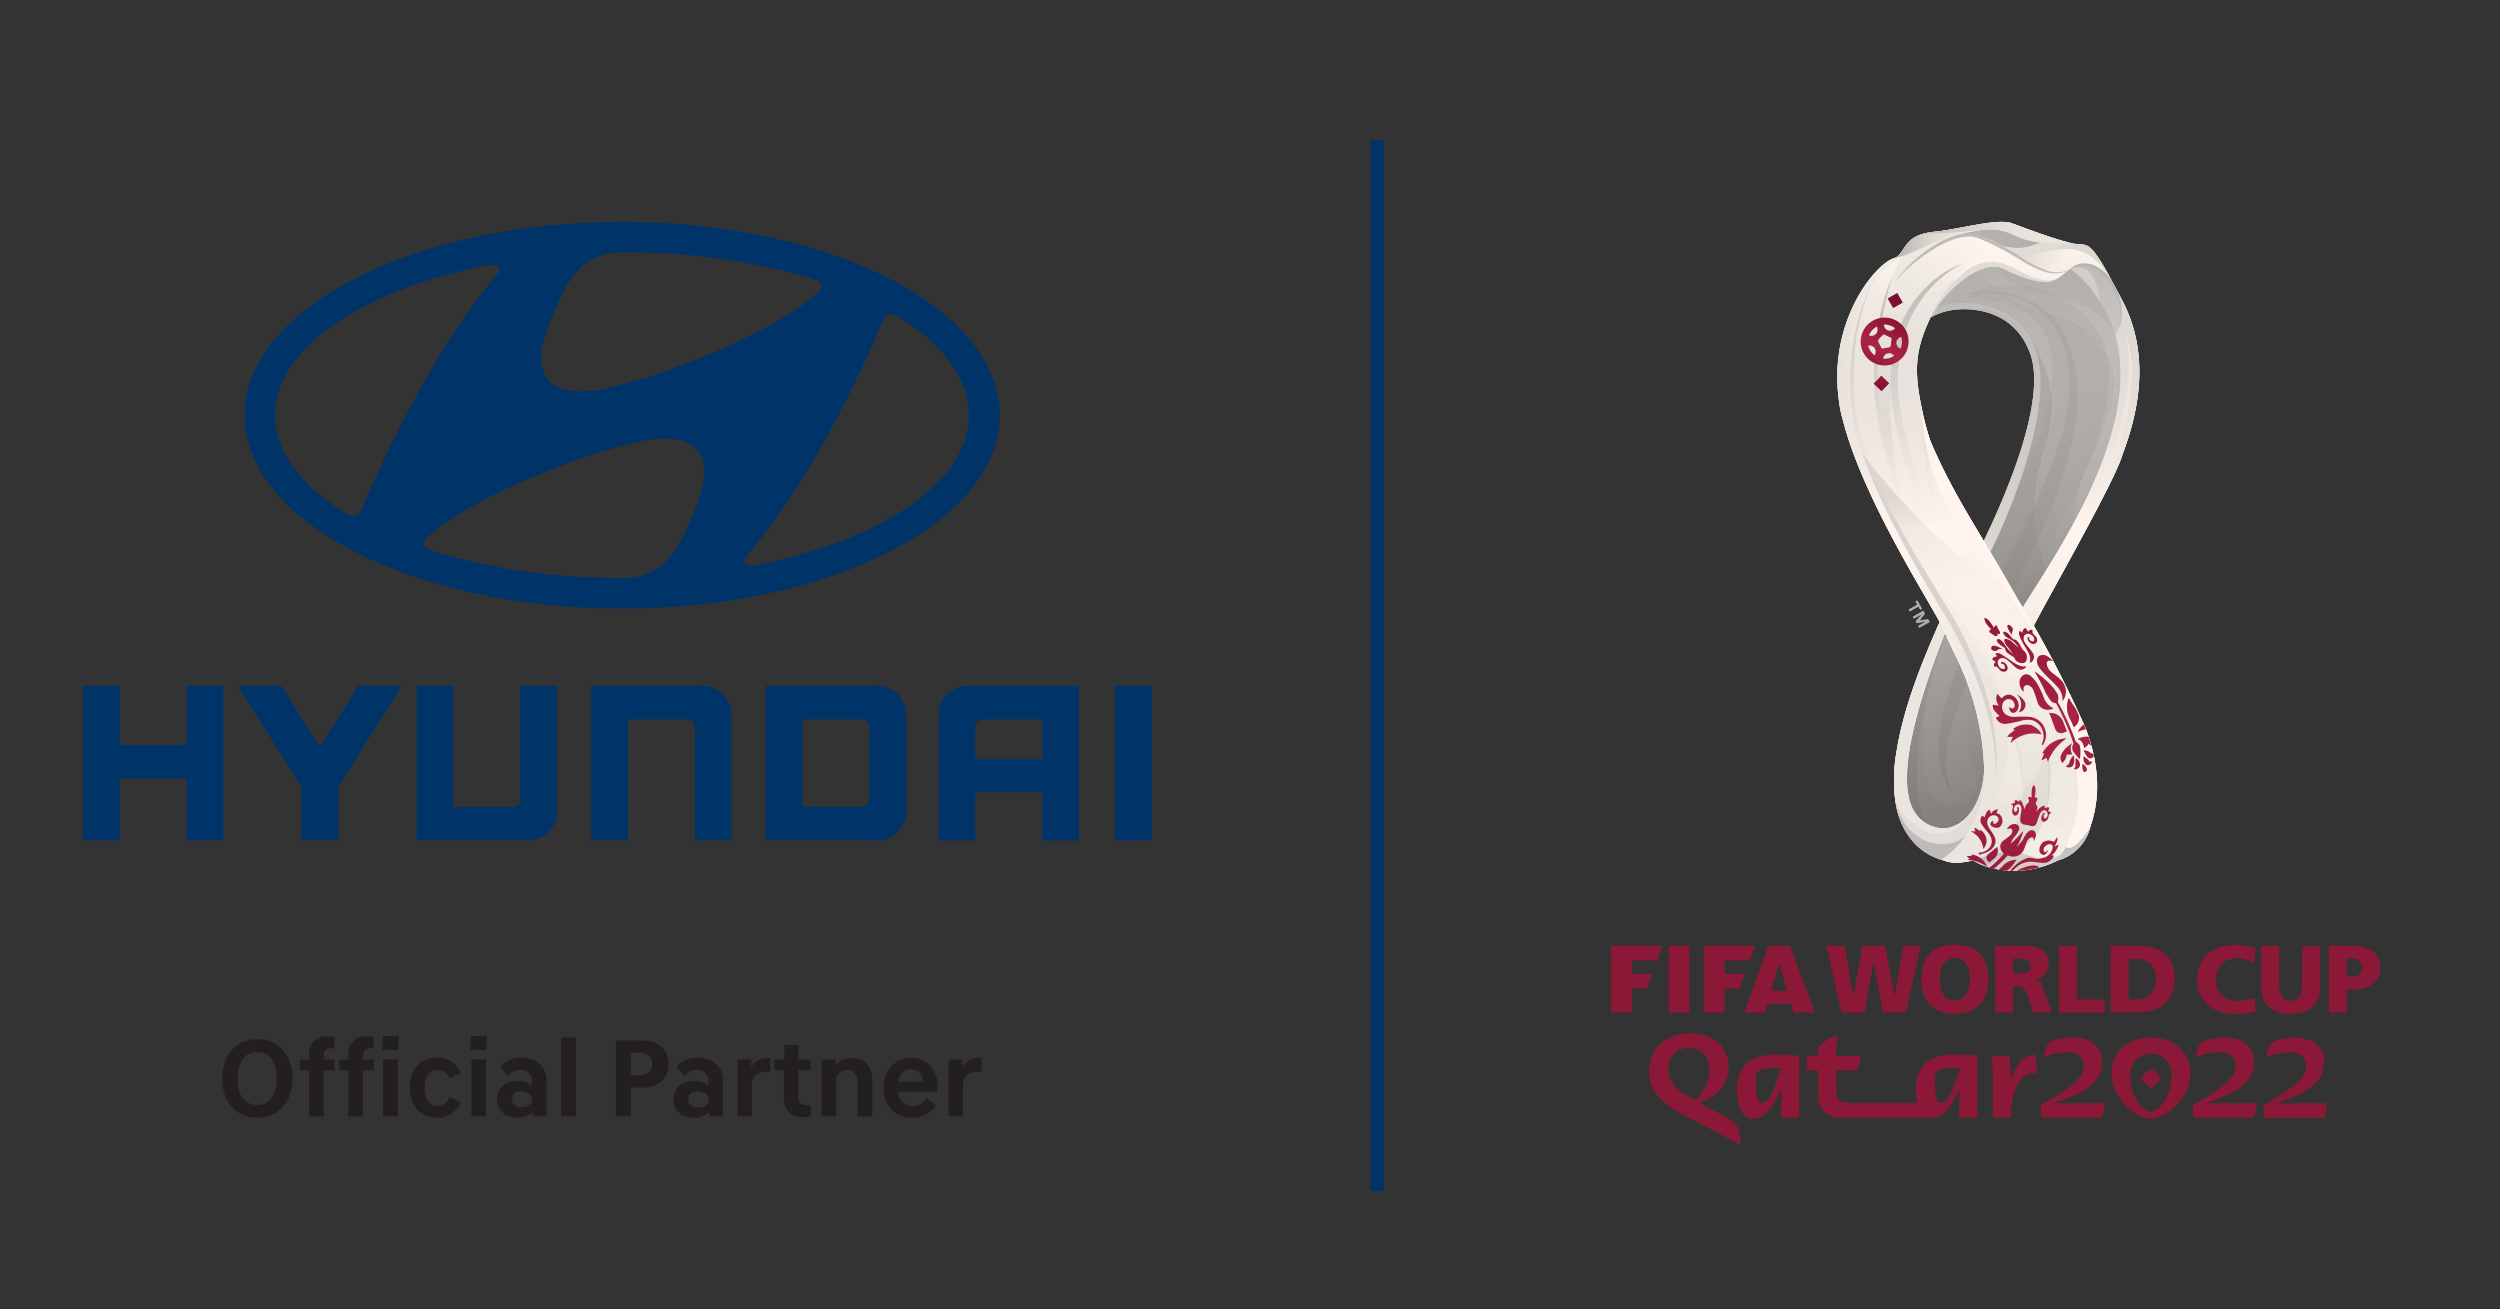 <svg viewBox="0 0 363.36 190.29" xmlns="http://www.w3.org/2000/svg" xmlns:xlink="http://www.w3.org/1999/xlink"><rect x="0" y="0" width="363.36" height="190.29" fill="#333333" stroke="none"/><linearGradient id="a" gradientUnits="userSpaceOnUse" x1="281.59" x2="290.74" y1="84.65" y2="62.38"><stop offset="0" stop-color="#7e7c7b"/><stop offset=".03" stop-color="#7f7d7c" stop-opacity=".94"/><stop offset=".25" stop-color="#878584" stop-opacity=".61"/><stop offset=".46" stop-color="#8d8b89" stop-opacity=".34"/><stop offset=".66" stop-color="#918f8e" stop-opacity=".15"/><stop offset=".84" stop-color="#949290" stop-opacity=".04"/><stop offset="1" stop-color="#959391" stop-opacity="0"/></linearGradient><linearGradient id="b" gradientUnits="userSpaceOnUse" x1="286.46" x2="298.86" y1="31.61" y2="64.36"><stop offset="0" stop-color="#908e8c"/><stop offset=".1" stop-color="#8b8987" stop-opacity=".83"/><stop offset=".3" stop-color="#838180" stop-opacity=".53"/><stop offset=".5" stop-color="#7d7b7a" stop-opacity=".3"/><stop offset=".68" stop-color="#797775" stop-opacity=".13"/><stop offset=".86" stop-color="#767473" stop-opacity=".03"/><stop offset="1" stop-color="#757372" stop-opacity="0"/></linearGradient><linearGradient id="c" gradientUnits="userSpaceOnUse" x1="299.13" x2="262.93" y1="57.3" y2="119.78"><stop offset="0" stop-color="#757372" stop-opacity=".8"/><stop offset=".12" stop-color="#807d7c" stop-opacity=".82"/><stop offset=".35" stop-color="#9d9997" stop-opacity=".87"/><stop offset=".65" stop-color="#cbc6c1" stop-opacity=".94"/><stop offset=".84" stop-color="#ebe5df"/></linearGradient><linearGradient id="d" gradientUnits="userSpaceOnUse" x1="282.62" x2="282.62" y1="117.3" y2="45"><stop offset="0" stop-color="#908e8c"/><stop offset="1" stop-color="#ebe5df" stop-opacity=".8"/></linearGradient><linearGradient id="e" x1="307.39" x2="288.53" xlink:href="#d" y1="88.71" y2="36.29"/><linearGradient id="f" gradientUnits="userSpaceOnUse" x1="306.18" x2="277.53" y1="119.91" y2="40.24"><stop offset="0" stop-color="#484540"/><stop offset="1" stop-color="#ebe5df" stop-opacity="0"/></linearGradient><linearGradient id="g" gradientUnits="userSpaceOnUse" x1="288.59" x2="288.59" y1="43.31" y2="78.88"><stop offset="0" stop-color="#ebe5df" stop-opacity=".2"/><stop offset="1" stop-color="#ebe5df" stop-opacity=".8"/></linearGradient><linearGradient id="h" gradientUnits="userSpaceOnUse" x1="277.45" x2="289.09" y1="41.66" y2="34.12"><stop offset="0" stop-color="#f3ede6"/><stop offset="1" stop-color="#fff5ee"/></linearGradient><linearGradient id="i" gradientUnits="userSpaceOnUse" x1="275.19" x2="288.43" y1="35.46" y2="35.46"><stop offset="0" stop-color="#a3a09e" stop-opacity=".8"/><stop offset=".25" stop-color="#b5b1ae" stop-opacity=".62"/><stop offset=".8" stop-color="#e1dcd6" stop-opacity=".18"/><stop offset="1" stop-color="#f3ede6" stop-opacity="0"/></linearGradient><linearGradient id="j" gradientUnits="userSpaceOnUse" x1="309.16" x2="291.05" y1="43.07" y2="33.24"><stop offset="0" stop-color="#fff5ee" stop-opacity=".8"/><stop offset=".31" stop-color="#fff5ee" stop-opacity=".69"/><stop offset=".53" stop-color="#fff5ee" stop-opacity=".6"/><stop offset="1" stop-color="#a7a4a2" stop-opacity=".4"/></linearGradient><linearGradient id="k" gradientUnits="userSpaceOnUse" x1="278.97" x2="301.05" y1="33.79" y2="33.79"><stop offset="0" stop-color="#bebab7"/><stop offset=".18" stop-color="#c6c2be" stop-opacity=".85"/><stop offset=".57" stop-color="#dbd5d0" stop-opacity=".46"/><stop offset="1" stop-color="#f3ede6" stop-opacity="0"/></linearGradient><linearGradient id="l" gradientUnits="userSpaceOnUse" x1="274.27" x2="271.9" y1="37.1" y2="78.08"><stop offset="0" stop-color="#fff5ee" stop-opacity=".8"/><stop offset=".17" stop-color="#fff5ee" stop-opacity=".69"/><stop offset=".53" stop-color="#fff5ee" stop-opacity=".4"/><stop offset="1" stop-color="#fff5ee" stop-opacity="0"/></linearGradient><linearGradient id="m" gradientUnits="userSpaceOnUse" x1="280.48" x2="304.65" y1="97.02" y2="97.02"><stop offset="0" stop-color="#cfcac6"/><stop offset=".17" stop-color="#d4cfca" stop-opacity=".86"/><stop offset=".53" stop-color="#e1dbd6" stop-opacity=".5"/><stop offset="1" stop-color="#f3ede6" stop-opacity="0"/></linearGradient><linearGradient id="n" gradientUnits="userSpaceOnUse" x1="279.88" x2="279.07" y1="62.43" y2="47.13"><stop offset="0" stop-color="#b3b0ad"/><stop offset=".19" stop-color="#bdbab6" stop-opacity=".84"/><stop offset=".6" stop-color="#d7d3cd" stop-opacity=".43"/><stop offset="1" stop-color="#f3ede6" stop-opacity="0"/></linearGradient><linearGradient id="o" gradientUnits="userSpaceOnUse" x1="288.98" x2="288.98" y1="40.24" y2="122.54"><stop offset="0" stop-color="#cfcac6" stop-opacity="0"/><stop offset=".13" stop-color="#dad4d0" stop-opacity=".24"/><stop offset=".43" stop-color="#f7eee7" stop-opacity=".83"/><stop offset=".51" stop-color="#fff5ee"/><stop offset=".85" stop-color="#ede6e1" stop-opacity=".3"/><stop offset="1" stop-color="#e6e0db" stop-opacity="0"/></linearGradient><linearGradient id="p" x1="288.98" x2="288.98" xlink:href="#o" y1="35.41" y2="117.71"/><linearGradient id="q" gradientUnits="userSpaceOnUse" x1="293.11" x2="281.57" y1="118.42" y2="70.98"><stop offset="0" stop-color="#f3ede6"/><stop offset=".01" stop-color="#f3ede6"/><stop offset=".51" stop-color="#fff5ee"/><stop offset=".68" stop-color="#fff5ee"/><stop offset=".9" stop-color="#e2dcd7"/><stop offset="1" stop-color="#bebab7"/></linearGradient><linearGradient id="r" gradientUnits="userSpaceOnUse" x1="277.47" x2="269.69" y1="43.51" y2="56.94"><stop offset="0" stop-color="#730a29"/><stop offset=".53" stop-color="#aa2346"/><stop offset="1" stop-color="#730a29"/></linearGradient><linearGradient id="s" gradientTransform="matrix(.866 .5 -.5 .866 58.75 -131.91)" x1="276" x2="268.21" xlink:href="#r" y1="42.65" y2="56.1"/><linearGradient id="t" gradientTransform="matrix(.696 .718 -.718 .696 123.14 -179.39)" x1="279.83" x2="272.03" xlink:href="#r" y1="44.85" y2="58.31"/><linearGradient id="u" x1="280.01" x2="309.38" xlink:href="#r" y1="152.21" y2="82.46"/><linearGradient id="v" x1="279.6" x2="313.84" xlink:href="#r" y1="67.03" y2="143.66"/><path d="m199.21 20.37h1.92v152.73h-1.92z" fill="#003469"/><g fill="#231f20"><path d="m42.51 156.75c0 3.36-2 5.71-5.11 5.71s-5.11-2.35-5.11-5.71 2-5.71 5.11-5.71 5.11 2.36 5.11 5.71zm-8 0c0 2.25.94 3.84 2.86 3.84s2.85-1.59 2.85-3.84-.93-3.83-2.85-3.83-2.83 1.59-2.83 3.83z"/><path d="m44.92 155.54h-1.32v-1.54h1.32v-.57a2.54 2.54 0 0 1 2.7-2.81 8 8 0 0 1 1 .06v1.68h-.33c-.89 0-1.23.31-1.23 1.1v.54h1.56v1.57h-1.57v6.7h-2.13z"/><path d="m50.61 155.54h-1.32v-1.54h1.32v-.57a2.54 2.54 0 0 1 2.7-2.81 8.26 8.26 0 0 1 1 .06v1.68h-.31c-.89 0-1.22.31-1.22 1.1v.54h1.56v1.57h-1.59v6.7h-2.14z"/><path d="m55.6 150.58h2.32v2h-2.32zm.1 3.39h2.13v8.27h-2.13z"/><path d="m63.62 153.72a3.42 3.42 0 0 1 3.32 2.28l-1.61.75a1.83 1.83 0 0 0 -1.71-1.27c-1.29 0-1.9 1.1-1.9 2.61s.61 2.62 1.9 2.62a1.83 1.83 0 0 0 1.71-1.28l1.61.76a3.43 3.43 0 0 1 -3.32 2.27c-2.52 0-4.06-1.7-4.06-4.37s1.54-4.37 4.06-4.37z"/><path d="m68.41 150.58h2.32v2h-2.32zm.1 3.39h2.13v8.27h-2.13z"/><path d="m72.25 159.79c0-1.58 1.13-2.68 3-2.68a3.22 3.22 0 0 1 2.06.69v-.52a1.57 1.57 0 0 0 -1.64-1.78 2.37 2.37 0 0 0 -1.87.85l-1.08-1.35a3.83 3.83 0 0 1 3-1.27c2.43 0 3.72 1.4 3.72 3.37v5.13h-2v-.58a3.18 3.18 0 0 1 -2.19.8c-1.87.01-3-1.08-3-2.66zm5.08.4v-.81a1.86 1.86 0 0 0 -1.56-.75c-1 0-1.37.56-1.37 1.16s.39 1.16 1.37 1.16a1.87 1.87 0 0 0 1.56-.76z"/><path d="m81.56 150.79h2.13v11.45h-2.13z"/><path d="m93.39 158.09h-1.69v4.15h-2.18v-11h3.87c2.16 0 3.76 1.16 3.76 3.42s-1.6 3.43-3.76 3.43zm-.21-5.09h-1.48v3.28h1.48a1.64 1.64 0 1 0 0-3.28z"/><path d="m97.89 159.79c0-1.58 1.13-2.68 3-2.68a3.25 3.25 0 0 1 2.07.69v-.52a1.58 1.58 0 0 0 -1.65-1.78 2.37 2.37 0 0 0 -1.87.85l-1.08-1.35a3.83 3.83 0 0 1 3-1.27c2.43 0 3.72 1.4 3.72 3.37v5.13h-2v-.58a3.16 3.16 0 0 1 -2.19.8c-1.89.01-3-1.08-3-2.66zm5.09.4v-.81a1.9 1.9 0 0 0 -1.57-.75c-1 0-1.37.56-1.37 1.16s.38 1.16 1.37 1.16a1.9 1.9 0 0 0 1.59-.76z"/><path d="m107.2 162.24v-8.24h2v1.2a2.49 2.49 0 0 1 2.21-1.43 4.39 4.39 0 0 1 .54 0v2h-.46a2.12 2.12 0 0 0 -2.2 1.3v5.17z"/><path d="m113.92 159.32v-3.78h-1.36v-1.54h1.44v-2.12h2v2.12h1.81v1.57h-1.81v3.72c0 1 .38 1.32 1.29 1.32h.52v1.66a8.65 8.65 0 0 1 -1.18.1c-1.78-.03-2.71-.96-2.71-3.05z"/><path d="m119.42 154h2v.9a2.92 2.92 0 0 1 2.37-1.13c2.08 0 3 1.34 3 3.27v5.23h-2.13v-5c0-1.17-.63-1.78-1.52-1.78a1.79 1.79 0 0 0 -1.61 1.2v5.54h-2.13z"/><path d="m128.44 158.13c0-2.8 1.87-4.39 4-4.39a3.8 3.8 0 0 1 3.79 4.08 6.11 6.11 0 0 1 -.07.86h-5.63a2.09 2.09 0 0 0 2.13 2.06 2.28 2.28 0 0 0 2.05-1.16l1.33 1.09a4.12 4.12 0 0 1 -3.54 1.79c-2.39 0-4.06-1.69-4.06-4.33zm2.13-.91h3.61c-.13-1.24-.79-1.82-1.74-1.82s-1.66.6-1.87 1.82z"/><path d="m137.88 162.24v-8.24h2v1.2a2.49 2.49 0 0 1 2.21-1.43 4.68 4.68 0 0 1 .55 0v2h-.47a2.12 2.12 0 0 0 -2.2 1.3v5.17z"/></g><path d="m90.43 88.45c30.31 0 54.88-12.58 54.88-28.1s-24.57-28.1-54.88-28.1-54.89 12.58-54.89 28.1 24.57 28.1 54.89 28.1m10.33-13.79c-.92 2.13-2.49 6.66-6.11 8.47a9.11 9.11 0 0 1 -3.65.87c-.27 0-.46 0-.54 0a95.68 95.68 0 0 1 -27.46-3.84l-.3-.12c-.73-.24-1.1-.58-1.1-1a1.25 1.25 0 0 1 .45-.9c.11-.11.28-.25.5-.44 1.82-1.52 7.31-5.5 17.65-9.45a86.84 86.84 0 0 1 12.9-4.1c2.78-.59 13.11-2.17 7.66 10.51m27.73-28.33a1.1 1.1 0 0 1 .92-.65 1.91 1.91 0 0 1 1.15.37c6.44 3.95 10.26 8.95 10.26 14.29 0 9.69-12.46 18-30.28 21.67-1.14.21-1.9.21-2.17-.08a.7.7 0 0 1 0-.87 5.24 5.24 0 0 1 .48-.65c9.71-11.41 17.15-28.31 19.2-33.19.16-.33.32-.66.44-.89m-48.23-.33c.91-2.13 2.49-6.66 6.11-8.46a9.07 9.07 0 0 1 3.63-.86h.55a95.25 95.25 0 0 1 27.45 3.81l.3.11c.73.25 1.11.58 1.11 1a1.25 1.25 0 0 1 -.45.89l-.5.44c-1.82 1.52-7.31 5.5-17.65 9.45a87.41 87.41 0 0 1 -12.88 4.12c-2.8.59-13.13 2.16-7.67-10.52m-10-7.3c1.14-.22 1.89-.22 2.16.07a.7.7 0 0 1 0 .87 4.59 4.59 0 0 1 -.48.65c-9.65 11.45-17.04 28.32-19.14 33.19-.16.34-.32.67-.45.89a1.11 1.11 0 0 1 -.92.66 2 2 0 0 1 -1.14-.38c-6.45-3.97-10.29-8.92-10.29-14.28 0-9.7 12.47-18 30.29-21.67" fill="#003469"/><path d="m27.11 99.69v8.57h-9.71v-8.57h-5.35v22.48h5.35v-9.03h9.71v9.03h5.36v-22.48h-.28z" fill="#003469"/><path d="m52.08 99.69-5.59 8.9-5.6-8.9h-6.31l9.24 14.7v7.78h5.35v-7.78l9.23-14.7h-.49z" fill="#003469"/><path d="m75.62 99.69v16.49a1.11 1.11 0 0 1 -1.14 1.13h-8.58v-17.62h-5.34v22.48h15.81a4.26 4.26 0 0 0 4.6-4.59v-17.89z" fill="#003469"/><path d="m101.74 99.69h-15.82v22.48h5.36v-17.61h8.58a1.12 1.12 0 0 1 1.14 1.13v16.48h5.34v-17.88a4.28 4.28 0 0 0 -4.6-4.6" fill="#003469"/><path d="m127.12 99.69h-15.82v22.48h15.82a4.26 4.26 0 0 0 4.59-4.59v-13.29a4.28 4.28 0 0 0 -4.59-4.6m-.76 6v10.41a1.13 1.13 0 0 1 -1.14 1.17h-8.58v-12.71h8.55a1.12 1.12 0 0 1 1.17 1.17" fill="#003469"/><path d="m141 99.69a4.28 4.28 0 0 0 -4.59 4.6v17.89h5.34v-7h9.72v7h5.35v-22.49zm10.47 4.87v5.79h-9.72v-4.65a1.14 1.14 0 0 1 1.14-1.14z" fill="#003469"/><path d="m162.05 99.69h5.35v22.49h-5.35z" fill="#003469"/><path d="m280.23 90-1.24.2.79-1-.24-.43-1.51.87.15.27 1.16-.66-.9 1.08.12.23 1.4-.24-1.16.66.16.28 1.51-.87zm-1.13-1.38.25-.15-.69-1.2-.25.15.27.46-1.26.72.16.27 1.25-.71z" fill="#adaaa7"/><path d="m305.53 154.42c0-2.25-1.56-3.6-4.34-3.6a7.82 7.82 0 0 0 -3.35.65 6.13 6.13 0 0 0 -.82 2.21 9 9 0 0 1 3.6-.74c1.23 0 2.21.53 2.21 2s-1 2.68-6.22 5.73a9.91 9.91 0 0 0 .16 1.8h8.68a10.24 10.24 0 0 0 .49-2.13h-7.38c3.68-1.29 6.97-2.61 6.97-5.92zm22.1 0c0-2.25-1.56-3.6-4.34-3.6a7.91 7.91 0 0 0 -3.36.65 6.14 6.14 0 0 0 -.81 2.21 9 9 0 0 1 3.6-.74c1.22 0 2.2.53 2.2 2s-1 2.68-6.21 5.73a9.91 9.91 0 0 0 .16 1.8h8.67a9.67 9.67 0 0 0 .5-2.13h-7.39c3.69-1.29 6.98-2.61 6.98-5.92zm-15 .86a7 7 0 0 0 -1.49 1.43 7.49 7.49 0 0 0 1.49 1.43 7.28 7.28 0 0 0 1.5-1.43 6.79 6.79 0 0 0 -1.53-1.43zm0-4.46c-3.28 0-5.73 2-5.73 5.15 0 4.17 4 6.63 5.73 6.63s5.73-2.46 5.73-6.63c-.06-3.19-2.52-5.15-5.79-5.15zm0 10.8c-.74 0-3-1.49-3-5.49a3 3 0 1 1 6 0c-.04 4-2.33 5.49-3.06 5.49zm-61.29 1-4.34-2.32c2.44-.89 4.23-2.64 4.23-5.12 0-3.33-2.5-5-5.73-5-3 0-5.81 1.9-5.81 5.56 0 3.1 2.36 4.95 5 6.31l8.31 4.34c-.08-1.94-.31-3.04-1.72-3.79zm-5-2.68-.13-.07c-1.57-.83-3.69-2.11-3.69-4.43a2.87 2.87 0 0 1 3-3.13c1.84 0 2.95 1.29 2.95 3.55a5.54 5.54 0 0 1 -2.21 4.06zm91.52-5.5c0-2.25-1.56-3.6-4.34-3.6a7.91 7.91 0 0 0 -3.36.65 6.32 6.32 0 0 0 -.82 2.21 9.09 9.09 0 0 1 3.61-.74c1.22 0 2.2.53 2.2 2s-1 2.68-6.22 5.73a10.19 10.19 0 0 0 .17 1.8h8.67a9.64 9.64 0 0 0 .49-2.13h-7.46c3.69-1.31 6.98-2.63 6.98-5.94zm-85.35 4.17c0 2.72 1 4 2.29 4 1.6 0 2.89-1.42 4.09-4.45v4.29h2.62v-9c-1.18-.09-2.26-.16-3.43-.16-3.33-.02-5.65 1.32-5.65 5.3zm3.68 1.72c-.69 0-1-.92-1-3.44 0-1.31.64-1.64 2.46-1.64h1.22c-.64 1.75-1.42 5.06-2.76 5.06zm36.08-2.72v-.88a21.31 21.31 0 0 0 -.25-3.28h-2.53c.08 1.15.16 2.13.16 3.28v5.73h2.62c0-3.21 1-6.86 3.76-6.47a17.78 17.78 0 0 0 -.24-2.7c-2.08.15-3.06 1.91-3.6 4.3zm-13.75 1a7.15 7.15 0 0 0 .18 1.72h-9.7c-1.27 0-2.09-.3-2.09-1.47v-3.28h3a9.87 9.87 0 0 0 .48-2.13h-3.51c0-1 .08-1.91.16-2.94a6.23 6.23 0 0 0 -2.78 1.7v1.24h-1.56a19.83 19.83 0 0 0 -.16 2.13h1.72v3.42a3.12 3.12 0 0 0 3.45 3.44h13.07c1.59 0 2.82-1.31 4-4.28v4.28h2.62v-9c-1.18-.09-2.26-.16-3.43-.16-3.2-.01-5.53 1.33-5.53 5.31zm3.68 1.72c-.68 0-1-.92-1-3.44 0-1.31.64-1.64 2.45-1.64h1.23c-.64 1.75-1.42 5.06-2.76 5.06z" fill="#8c1837"/><path d="m327.87 147c-.37.09-.78.18-1.23.26a9.34 9.34 0 0 1 -1.65.13 7.48 7.48 0 0 1 -2-.27 5.36 5.36 0 0 1 -1.79-.84 4.48 4.48 0 0 1 -1.31-1.54 4.89 4.89 0 0 1 -.51-2.33 5.46 5.46 0 0 1 .42-2.22 4.42 4.42 0 0 1 1.16-1.58 4.79 4.79 0 0 1 1.77-.95 7.49 7.49 0 0 1 2.22-.32 7.67 7.67 0 0 1 1.45.15c.48.1.95.22 1.43.36l-.21 2.1a5.73 5.73 0 0 0 -1.25-.52 4.93 4.93 0 0 0 -1.28-.16 3.18 3.18 0 0 0 -1.26.23 2.9 2.9 0 0 0 -.95.66 2.76 2.76 0 0 0 -.61 1 3.4 3.4 0 0 0 -.22 1.26 3.28 3.28 0 0 0 .24 1.28 2.89 2.89 0 0 0 1.69 1.57 4 4 0 0 0 1.31.21 5.44 5.44 0 0 0 1.27-.15 7.07 7.07 0 0 0 1.15-.35z" fill="#8c1837"/><path d="m337.18 143.5a4.3 4.3 0 0 1 -.3 1.72 3.32 3.32 0 0 1 -.87 1.2 3.61 3.61 0 0 1 -1.35.7 6.62 6.62 0 0 1 -3.46 0 3.61 3.61 0 0 1 -1.35-.7 3.1 3.1 0 0 1 -.87-1.2 4.48 4.48 0 0 1 -.3-1.72v-6h2.58v5.59a5.34 5.34 0 0 0 .08.92 2.22 2.22 0 0 0 .26.75 1.46 1.46 0 0 0 .51.51 1.86 1.86 0 0 0 1.64 0 1.46 1.46 0 0 0 .51-.51 2.46 2.46 0 0 0 .26-.75 5.34 5.34 0 0 0 .08-.92v-5.59h2.58z" fill="#8c1837"/><path d="m338.48 137.47h3.08a5.65 5.65 0 0 1 3.3.77 2.83 2.83 0 0 1 1.06 2.42 2.8 2.8 0 0 1 -1 2.3 4.36 4.36 0 0 1 -2.83.83h-1v3.39h-2.59zm2.59 4.48h.66a3.13 3.13 0 0 0 .63-.06 1.46 1.46 0 0 0 .51-.22 1.14 1.14 0 0 0 .33-.42 1.59 1.59 0 0 0 0-1.26 1 1 0 0 0 -.33-.4 1.46 1.46 0 0 0 -.51-.22 3.13 3.13 0 0 0 -.63-.06h-.66z" fill="#8c1837"/><path d="m265.47 137.47h2.65l1.25 7.46 1.3-7.46h3.33l1.37 7.46 1.27-7.46h2.52l-2.16 9.71h-3.32l-1.38-7.45-1.3 7.45h-3.35z" fill="#8c1837"/><path d="m279.26 142.33a6.53 6.53 0 0 1 .31-2.1 4 4 0 0 1 2.44-2.58 6.54 6.54 0 0 1 4.22 0 4.16 4.16 0 0 1 1.52 1 4.22 4.22 0 0 1 .93 1.58 6.82 6.82 0 0 1 .31 2.1 6.73 6.73 0 0 1 -.31 2.08 4.36 4.36 0 0 1 -.94 1.59 4 4 0 0 1 -1.53 1 6.45 6.45 0 0 1 -4.19 0 4 4 0 0 1 -1.52-1 4.34 4.34 0 0 1 -.93-1.59 6.45 6.45 0 0 1 -.31-2.08zm2.66 0a5.57 5.57 0 0 0 .13 1.16 3 3 0 0 0 .39 1 2 2 0 0 0 .68.69 2.05 2.05 0 0 0 2 0 2 2 0 0 0 .68-.69 3 3 0 0 0 .39-1 5 5 0 0 0 .13-1.16 5 5 0 0 0 -.13-1.19 2.93 2.93 0 0 0 -.39-1 2 2 0 0 0 -3.36 0 2.93 2.93 0 0 0 -.39 1 5.63 5.63 0 0 0 -.13 1.19z" fill="#8c1837"/><path d="m290 137.47h4.62a4.72 4.72 0 0 1 1.21.15 3.15 3.15 0 0 1 1 .45 2.2 2.2 0 0 1 .92 1.85 2.68 2.68 0 0 1 -.46 1.6 2.35 2.35 0 0 1 -1.4.85 1.1 1.1 0 0 1 .49.26 1.72 1.72 0 0 1 .32.45 4.81 4.81 0 0 1 .26.63c.08.24.18.5.3.8l.95 2.64h-2.7l-.56-1.75a7.81 7.81 0 0 0 -.37-1 2.51 2.51 0 0 0 -.37-.64 1.1 1.1 0 0 0 -.46-.33 1.89 1.89 0 0 0 -.62-.09h-.54v3.84h-2.59zm2.59 4h.68.64a1.71 1.71 0 0 0 .62-.13 1.06 1.06 0 0 0 .45-.33 1 1 0 0 0 .18-.64 1 1 0 0 0 -.16-.55 1.14 1.14 0 0 0 -.42-.33 2.42 2.42 0 0 0 -.59-.15 5.58 5.58 0 0 0 -.72 0h-.68z" fill="#8c1837"/><path d="m299.28 137.47h2.59v7.79h4v1.92h-6.59z" fill="#8c1837"/><path d="m306.77 137.47h3.54a11.87 11.87 0 0 1 2.32.22 4.74 4.74 0 0 1 1.81.78 3.72 3.72 0 0 1 1.19 1.48 5.7 5.7 0 0 1 .42 2.34 5.38 5.38 0 0 1 -.43 2.29 4.07 4.07 0 0 1 -1.19 1.51 5.13 5.13 0 0 1 -1.83.84 10.3 10.3 0 0 1 -2.29.25h-3.54zm2.59 7.79h1a3.09 3.09 0 0 0 2.24-.74 3.46 3.46 0 0 0 0-4.39 3.16 3.16 0 0 0 -2.23-.74h-1z" fill="#8c1837"/><path d="m234.16 137.47v9.71h3.03v-3.51h2.17l.77-2.12h-2.94v-1.96h3.66l.77-2.12z" fill="#8c1837" fill-rule="evenodd"/><path d="m242.54 137.47h3.02v9.71h-3.02z" fill="#8c1837"/><path d="m247.64 137.47v9.71h3.02v-3.51h2.18l.77-2.12h-2.95v-1.96h3.66l.78-2.12z" fill="#8c1837" fill-rule="evenodd"/><path d="m263.75 147.18h-3.06l-.39-1.3h-3.41l-.38 1.3h-3l3.53-9.71h3.14zm-3.95-3.18-1.21-4-1.16 4z" fill="#8c1837" fill-rule="evenodd"/><path d="m308.32 43.41c-.21-.41-1-1.87-1.27-2.38l-.09-.17c-3.41-6.28-3.53-5.09-5.67-5.46l-.24-.06c-2.43-.56-6.61-2.14-8.65-2.89s-7.66.89-11.24 1.24a7.87 7.87 0 0 0 -2.19.48c-1.65.63-2.05 1.72-2.73 2.61a1.74 1.74 0 0 1 -1.05.77c-2.79 1-9.38 9.13-7.95 20.34a17.47 17.47 0 0 0 .63 3.22c2.72 10.76 11.83 25.19 14.07 29.29-1.65 3.8-5.16 11.59-6.29 18.93a24.06 24.06 0 0 0 -.34 3.35c-.14 3.73.55 7.14 2.72 9.59l.44.48a9.15 9.15 0 0 0 3.73 2.2c1.86.8 3.26.35 4.63.12a10.49 10.49 0 0 0 1.9.88 13.89 13.89 0 0 0 10.33-.88 6.79 6.79 0 0 0 4.79-5c.79-2.35 2-7.16-.74-14.28a162.16 162.16 0 0 0 -7.52-14.86c3.06-5.79 11.25-20.12 12.71-24.3.08-.22.14-.44.22-.65 2.42-6.39 4.04-14.77-.2-22.57zm-20 35.23a109.5 109.5 0 0 1 -7.79-14.64 40.1 40.1 0 0 1 -1.38-5.49c-1-5.06-.6-8 1.33-12.13 0-.09.08-.17.13-.26a9.35 9.35 0 0 1 3.64-1.12c3.23-.32 8.73.5 10.84 6.42 2.22 6.22-2.52 18.4-6.77 27.22z" fill="#fff"/><path d="m286 98.05c-.88-1.7-2.81-5.41-3.23-6.29a56.49 56.49 0 0 0 -5.67 21.29c0 2.17 0 5.47 3.08 6.86 4.07-5.54-3.08-13.83 5.82-21.86z" fill="#9a9896"/><path d="m296.31 68.87c1.05-5.21 3.67-9.67.35-16.92-2.75-6-7.46-8.1-12.41-7 3.24-.32 8.73.5 10.84 6.42 2.22 6.25-2.52 18.43-6.77 27.25-.09.21-.19.42-.3.62 2.07 3.59 3.76 6.67 5.77 10.3 0 0 2.71-4.37 3.84-6.36a25.13 25.13 0 0 1 -1.32-14.31z" fill="#9a9896"/><path d="m309.18 51.85c0-.18 0-.36 0-.53 0-.08 0-.15 0-.22 0-.79-.08-1.46-.15-2a8.74 8.74 0 0 0 -.27-1.26 14.33 14.33 0 0 0 -2.41-3.93 50.69 50.69 0 0 0 -4.82-5.15 4.09 4.09 0 0 0 -.53.24c-2.25 1.35-2.2 3.17-10-.57-1.18-.56-3-.21-4.05-.14 7.88 5.84 16.55 5.59 22.23 13.56z" fill="#adaaa7"/><path d="m303.12 73.93.82-1.26c.29-.48.56-1 .83-1.47.12-.22.23-.45.35-.68a43.73 43.73 0 0 0 4.06-18.67c-4-11.67-15.74-6.46-19.49-13.75l-2.94.18c.19.23.38.47.58.7 1.49 1.69 5 5.14 8.72 6s6.89 1.43 10.06 6.14-.2 11.36-3.17 17.89c-1.18 2.6-1.29 5.22-1.47 7.8.48-.66.59-1.44 1.16-2.21.17-.2.37-.44.49-.67z" fill="#bebab7"/><path d="m306.11 51.14c-3.17-4.71-6.31-5.26-10.06-6.14s-7.23-4.33-8.72-6c-.2-.23-.39-.47-.58-.7-2.58.25-4.65 2.32-6.05 5.29a20.09 20.09 0 0 0 -1.2 3.33 8.9 8.9 0 0 1 4.75-1.92c4.95-1.12 9.66 1 12.41 7 3.32 7.25.7 11.71-.35 16.92a25.13 25.13 0 0 0 1.32 14.33 50.64 50.64 0 0 1 3.84-6.37c.18-2.58.29-5.2 1.47-7.8 2.97-6.58 6.33-13.22 3.17-17.94z" fill="#b3b0ad"/><path d="m308.71 52c-.77-10.17-7.12-13.19-7.2-13.26a4.09 4.09 0 0 0 -.51.26c-2.25 1.35-2.31 3.5-10.12-.24a8.6 8.6 0 0 0 -3.94-.47h-.19c-2.58.25-4.65 2.32-6.05 5.29a20.09 20.09 0 0 0 -1.2 3.33 7 7 0 0 1 1.11-.77 9.35 9.35 0 0 1 3.64-1.14c3.23-.32 8.73.5 10.84 6.42 2.22 6.25-2.52 18.43-6.77 27.25 2.07 3.58 3.33 5.85 5.67 9.66 0 0 10.09-15.38 10.2-15.61 3.21-6.49 4.99-14.41 4.52-20.72z" fill="url(#a)"/><path d="m283.67 90.84c-3.49 4.88-8.86 30.94-1.06 30 12.25-1.69 2.68-26.67 1.06-30z" fill="#b3b0ad"/><path d="m309.18 51.85c-.54-4.73-1.46-6.42-2.62-8.17-.41-.61-5-4.9-5.05-5a4.09 4.09 0 0 0 -.51.32c-2.25 1.35-2.31 3.5-10.12-.24a8.6 8.6 0 0 0 -3.94-.47h-.19c-2.58.25-4.65 2.32-6.05 5.29a20.09 20.09 0 0 0 -1.2 3.33 7 7 0 0 1 1.11-.77 9.35 9.35 0 0 1 3.64-1.14c3.23-.32 8.73.5 10.84 6.42 2.22 6.25-2.52 18.43-6.77 27.25 2.07 3.58 3.84 7.24 5.86 10.88 0 0 10.82-18.77 10.94-19 3.2-6.48 4.58-14.04 4.06-18.7z" fill="url(#b)"/><path d="m282 116.6c-4-2.25-3.92-17.18 5.6-34.39 15.2-27.49 13.95-38.37-1.6-38.89.16-1.55 9.79-4.34 17.12 2.58 10.69 10.1-6.67 35-11.64 44s-6.61 17.33-4.67 21.34-1.98 6.97-4.81 5.36z" fill="url(#c)" opacity=".28"/><path d="m284.62 43a13.74 13.74 0 0 1 2.7-.54 17.09 17.09 0 0 1 2.77-.05 12.94 12.94 0 0 1 5.35 1.47 11.07 11.07 0 0 1 4.06 3.84 14.21 14.21 0 0 1 1.26 2.53 21.07 21.07 0 0 1 .76 2.72 27.58 27.58 0 0 1 -.35 11.19 62.9 62.9 0 0 1 -3.4 10.65c-1.4 3.44-3 6.76-4.67 10l-2.52 4.89-2.47 4.89a72.3 72.3 0 0 0 -4.18 10 25.86 25.86 0 0 0 -.66 2.59 16.78 16.78 0 0 0 -.37 2.64 11.76 11.76 0 0 0 .8 5.26l-.21.11a10.94 10.94 0 0 1 -1.66-5.37 21 21 0 0 1 .48-5.65 41.19 41.19 0 0 1 1.54-5.4c.62-1.77 1.33-3.49 2.06-5.19 3-6.79 6.5-13.24 9.61-19.8.76-1.65 1.52-3.3 2.2-5s1.31-3.37 1.82-5.1a24.75 24.75 0 0 0 1.08-10.62 18.11 18.11 0 0 0 -.62-2.56 14 14 0 0 0 -1.09-2.44 10.53 10.53 0 0 0 -3.71-3.79 12.81 12.81 0 0 0 -5.14-1.63 15.56 15.56 0 0 0 -2.73 0 13.66 13.66 0 0 0 -2.71.42z" fill="#757372" opacity=".33"/><path d="m288.61 103.31c-.28-1-2.44-5.73-2.87-6.57-.88-1.69-2.91-5.7-3.33-6.58-3.53 8-6.9 18-7 20.81 0 5.35 2.48 8.47 4.45 9.74a6.48 6.48 0 0 0 4.51.54c4.34-1.04 7.17-6.73 4.24-17.94z" fill="url(#d)" opacity=".55"/><path d="m306.33 43.86a24.51 24.51 0 0 0 -4.4-5.12 3.49 3.49 0 0 0 -.93.26c-2.25 1.35-1.47 2.44-9.43-1-4.1-1.76-9.47 2.6-10.87 5.57a20.09 20.09 0 0 0 -1.2 3.33 7 7 0 0 1 1.11-.77 9.35 9.35 0 0 1 3.64-1.13c3.23-.32 8.73.5 10.84 6.42 2.22 6.25-2.52 18.43-6.77 27.25 2.07 3.58 4 6.9 6 10.54 0 0 10.69-18.43 10.81-18.66 3.19-6.48 6.2-18.55 1.2-26.69z" fill="url(#e)" opacity=".44"/><path d="m306.33 43.86c-2.1-2.65-5.16-5-5.33-4.89-2.25 1.35-1.89 2.46-10-.57-2.85-1.06-6.72 1.67-8 3.11a20.52 20.52 0 0 0 -3.49 5.39 8.9 8.9 0 0 1 4.74-1.9c3.23-.32 8.73.5 10.84 6.42 2.22 6.25-2.52 18.43-6.77 27.25-.09.21-.19.42-.3.62-.42.76-5.43 10.39-5.61 10.9-3.09 8.93-6.08 18.08-6.16 20.9 0 5.35 2.1 11.42 8.15 10.19 4.58-.93 5.72-8.41 5-12.27 0 0-1.48-6.26-1.55-6.39s9.1-18.24 9.75-19.39c.81-1.42 7.37-12.45 7.49-12.68a40.05 40.05 0 0 0 4.06-18.67c-.08-1.67-1.74-6.67-2.82-8.02z" fill="url(#f)" opacity=".44"/><path d="m295.91 51.09a10.09 10.09 0 0 0 -4.63-5.64c-.14-.08-1-.47-1.25-.59l-.42-.15c-.27-.1-1.12-.33-1.25-.36a12.73 12.73 0 0 0 -1.64-.26q-.63-.06-1.26-.06c-.44 0-.87 0-1.29.07a18.57 18.57 0 0 0 -2.79.62l-.48.75-.29.66a9.35 9.35 0 0 1 3.64-1.13c3.23-.32 8.73.5 10.84 6.42 2.22 6.25-2.52 18.43-6.77 27.25q-.13.3-.27.57c.68.58 1.22 1 1.22 1 .13-.21.2-.39.32-.61 4.41-9.12 8.64-22.01 6.32-28.54z" fill="url(#g)"/><path d="m308.32 43.41c-.21-.41-1-1.87-1.27-2.38l-.09-.17c-3.41-6.28-3.53-5.09-5.67-5.46l-.24-.06c-2.43-.56-6.61-2.14-8.65-2.89s-7.66.89-11.24 1.24a7.87 7.87 0 0 0 -2.19.48c-1.65.63-2.05 1.72-2.73 2.61a1.74 1.74 0 0 1 -1.05.77c-2.79 1-9.38 9.13-7.95 20.34a17.47 17.47 0 0 0 .63 3.22c2.72 10.76 11.83 25.19 14.07 29.29-1.65 3.8-5.16 11.59-6.29 18.93a23.86 23.86 0 0 0 -.34 3.35c-.14 3.73.55 7.14 2.72 9.59l.44.48a9.15 9.15 0 0 0 3.73 2.2c1.86.8 3.26.35 4.63.12a10.49 10.49 0 0 0 1.9.88 13.89 13.89 0 0 0 10.33-.88 6.79 6.79 0 0 0 4.79-5c.79-2.35 2-7.16-.74-14.28a162.16 162.16 0 0 0 -7.52-14.86c3.06-5.79 11.25-20.12 12.71-24.3.08-.22.14-.44.22-.65 2.42-6.39 4.04-14.77-.2-22.57zm-25.19 76.93a5.05 5.05 0 0 1 -1.34 0 4.87 4.87 0 0 1 -2.1-.84 5.34 5.34 0 0 1 -2-2.72c-1.1-3.31-.87-9.89 5-24.78.62 1.33 1.2 2.59 1.45 3.11a39.71 39.71 0 0 1 4.25 17c-.39 4.89-2.66 7.74-5.26 8.23zm10.87-32.04-.55-.88c-.12-.22-.25-.42-.37-.63-4.72-8.46-9.79-15.79-12.55-22.79a40.1 40.1 0 0 1 -1.38-5.49c-1-5.06-.6-8 1.33-12.13 1.86-3.94 7.48-8.86 10.63-7.35 6.78 3.25 7.68 1.68 9.32.34l.23-.18a2.68 2.68 0 0 1 .28-.18c17.78 13.68-1.28 40.09-6.94 49.29z" fill="#f3ede6"/><path d="m301 77.27c-.26.42-.91 1.4-1.72 2.61-2 3.44-4 6.36-5.24 8.42.41.67 1.33 2.17 1.72 2.88l-.14-.26.65-1.22c-.07-2.37 3.89-10.62 4.73-12.43z" fill="#cfcac6"/><path d="m292.38 34a8.23 8.23 0 0 0 -5.25-.42c-.56.09-1.89.35-1.89.35s2.69.66 4.84 1.42a7.27 7.27 0 0 0 6.51-.05l.06-.12a11.65 11.65 0 0 1 -4.27-1.18z" fill="#b3b0ad"/><path d="m290.43 35.44a8 8 0 0 0 -6.82-.82c-.62.25-1.15.46-1.54.67-5.05 2.81-6.49 5.58-6.73 5.81-.14 1-.36 1.72-.47 2.91.93.48 5.46-.4 8.48-2.78.38-.31.77-.61 1.18-.9.16-.12.3-.19.42-.28s0 0 .06 0c1.72-1.55 3.75-5.32 5.65-4.39l.45.21c-.23-.19-.45-.31-.68-.43z" fill="url(#h)"/><path d="m276.13 37.76a8.4 8.4 0 0 0 -.53 1.79c-.09.47-.17 1-.26 1.55a22.7 22.7 0 0 1 6.73-5.81c.37-.18 1.4-.88 1.85-1-3.45.94-5.38 2.34-7.45 3a2.3 2.3 0 0 0 -.34.47z" fill="#efe9e2"/><path d="m293.06 39.13c-5.28-3-8 .8-8 .8s0 .06-.05.07a15.88 15.88 0 0 0 -4.53 6.39c1.86-3.94 7.48-8.86 10.63-7.35 7.43 3.56 7.81 1.34 9.83 0-1.48.87-2.7 2.96-7.88.09z" fill="#e2dcd7"/><path d="m300.42 39.28c-3.47 1.45-5.81-1.39-9.31-3.46-.15-.07-.3-.13-.45-.21-2.43-1.21-6.53 5.22-6.52 5.21.79-.57 3.64-4.66 8.92-1.69s5.95 1.25 7.36.26l.52-.37a4.16 4.16 0 0 0 -.52.26z" fill="#fff5ee"/><path d="m283.35 41.23c-3 2.3-7.55 3.26-8.48 2.78-.41 4.53-1.4 10.39-.39 17 .44 2.89 1 6 1.51 9-1.24-9.7-1.5-21.38 7.36-28.78z" fill="#f3ede6"/><path d="m279 34.17c-1.65.63-2.05 1.72-2.73 2.61a1.74 1.74 0 0 1 -1.05.77c.26 0 .55-.13.89-.21a15.09 15.09 0 0 0 2.61-1c.84-.37 1.79-.79 3-1.28.67-.28 2.1-.8 2.86-1s2.74-.54 2.85-.55l1-.14c-.07.01-8.43.49-9.43.8z" fill="#f3ede6"/><path d="m288.22 33.39c-.18 0-8.19.47-9.25.78-1.65.63-2.05 1.72-2.73 2.61a1.74 1.74 0 0 1 -1.05.77c.26 0 .55-.13.89-.21a15.09 15.09 0 0 0 2.61-1c.84-.37 1.79-.79 3-1.28.67-.28 2.1-.8 2.86-1s2.67-.53 2.85-.55.76-.11 1-.14z" fill="url(#i)"/><path d="m300.22 123c-.09.17-.15.32-.24.47a11.85 11.85 0 0 1 -.94 1.57 6.72 6.72 0 0 0 4.79-5c-2.93 3.1-3.61 2.96-3.61 2.96z" fill="#c6c2bf"/><path d="m293.79 123.87c-2.2-1-4 .93-5.08 2.08a13.89 13.89 0 0 0 10.33-.88 11.85 11.85 0 0 0 .94-1.57c-1.16 1.93-4.06 1.31-6.19.37z" fill="#d3ceca"/><path d="m287 120.6a17.13 17.13 0 0 0 1.38-8.41c-.38 4.76-2.68 7.66-5.27 8.15a5.05 5.05 0 0 1 -1.34 0 4.87 4.87 0 0 1 -2.1-.84l-.33-.25a5.89 5.89 0 0 1 -4-4.3v-.06q0 .5.09 1v.11a13.56 13.56 0 0 0 .63 2.83c2.17 3.93 8.42 6.77 10.94 1.77z" fill="#e2dcd7"/><path d="m283.13 120.34a5.05 5.05 0 0 1 -1.34 0 4.87 4.87 0 0 1 -2.1-.84 5.25 5.25 0 0 1 -1.33-1.33 13 13 0 0 1 -2.92-7.38v-.09c-.07.59-.12 1.29-.14 1.93a20 20 0 0 0 .21 3.91.19.19 0 0 0 0 .07c2 3.76 7.45 7.51 11.1 1.17a5.48 5.48 0 0 1 -3.48 2.56z" fill="#ebe5df"/><path d="m307 40.86c-3.41-6.28-3.53-5.09-5.67-5.46-2.89.15-6.13 2.17-10.18.42 5.71 3.42 10.52-4 15.93 5.19l.08.13-.07-.11z" fill="#ddd8d3"/><path d="m291.11 35.82c3.17 2 6.78 5.08 9.83 3.2l.06-.02c1.29-.84 3.79-1.29 6 2.08-5.36-9.23-10.18-1.84-15.89-5.26z" fill="url(#j)"/><path d="m282.18 125a12.13 12.13 0 0 0 3.63-3.61c-2.71 2.5-8.59 1.69-10.32-4.8a11.06 11.06 0 0 0 2.52 5.73l.44.48a9.15 9.15 0 0 0 3.73 2.2z" fill="#bebab7"/><path d="m292.4 32.45c-2.11-.78-7.66.89-11.24 1.24a7.87 7.87 0 0 0 -2.19.48c2.13-.47 2.27 0 8.48-.71l1-.08a7.19 7.19 0 0 1 3.91.61 10.79 10.79 0 0 0 4.06 1.22c1.61.18 3.14.06 4.61.13-2.41-.56-6.59-2.14-8.63-2.89z" fill="#ebe5df"/><path d="m292.4 32.45c-2.11-.78-7.66.89-11.24 1.24a7.87 7.87 0 0 0 -2.19.48c2.15-.44 2.36 0 8.48-.71l1-.08a7.19 7.19 0 0 1 3.91.61 10.79 10.79 0 0 0 4.06 1.22c1.61.18 3.14.06 4.61.13-2.41-.56-6.59-2.14-8.63-2.89z" fill="url(#k)"/><path d="m296.44 35.21-.17.09a6.71 6.71 0 0 1 -5.84.14c.23.12.45.24.68.38 4.05 1.75 7.29-.27 10.18-.42l-.24-.06c-1.47-.07-3 .05-4.61-.13z" fill="#e2dcd7"/><path d="m301 106.08c-2.62-11.6-8.34-19.16-13.38-25.34a37.49 37.49 0 0 1 -7.68-16c.11 1.17.21 2.4.29 3.66 1 7.11 3.62 15.56 11.43 25.13 7.04 8.65 8.54 9.84 9.34 12.55z" fill="#fff5ee"/><path d="m307.19 41.28.08.19.51 1.2a6.85 6.85 0 0 1 -.31 6.08c1.9 6.72-.09 14.42-3.18 21.42-1.29 3.06-1.29 5.83-1.68 7.75a110.44 110.44 0 0 0 5.62-11.31c.08-.22.14-.44.22-.65 2.47-6.34 4.09-14.72-.15-22.52-.16-.38-.78-1.54-1.11-2.16z" fill="#e2dcd7"/><path d="m300.94 39a19.14 19.14 0 0 1 4.28 4.82c-.37-2.67-1.05-5.33-3.29-5.1a2.89 2.89 0 0 0 -.81.19s-.04-.01-.18.09z" fill="#d3ceca"/><path d="m307.84 42.61a26.3 26.3 0 0 0 -2.08-2.71 4.22 4.22 0 0 0 -3.05-1.39 3.11 3.11 0 0 0 -1.65.43l-.12.08c3.2-.92 3.81 2.18 4.28 4.82a17.24 17.24 0 0 1 2.25 4.91 7.76 7.76 0 0 0 .37-6.14z" fill="#bebab7"/><path d="m288.71 126c1.39-1.14 2.54-2.38 4-2.33a17.38 17.38 0 0 0 -5.91 1.45 10.49 10.49 0 0 0 1.91.88z" fill="#c6c2bf"/><path d="m302.17 114a21 21 0 0 0 -.36-3.19 14.38 14.38 0 0 0 -2.24-5.56c-4.11-5.79-13.95-16.47-16.5-24.79.74 5.21-.52 11.49 1.56 14.57.72.91 1.4 1.81 2.06 2.7 5 6 10.84 9.44 10.65 17.93-.09 4.49-1.61 6.09-3.82 8.16l.27.1c2.13.93 5 1.56 6.19-.37a17.8 17.8 0 0 0 2.19-9.55z" fill="#f3ede6"/><path d="m297.73 116.32c1.32-10.9-5-16.75-11-23.62-.69-.78-2.7-1.65-1.91.16a54.37 54.37 0 0 1 6.18 12.63c3.16 12.69-.31 16.7-4.22 19.58a17.38 17.38 0 0 1 5.91-1.45 3 3 0 0 1 .8.15c1.8-1.68 3.05-2.57 3.77-5.25.09-.38.18-.79.27-1.25.09-.27.15-.61.2-.95z" fill="#ddd8d3"/><path d="m293.1 108.35a65.44 65.44 0 0 0 -11.09-23c-.1.28-.64 2-1.1 3.28.42.71.76 1.31 1 1.77.32.61.52 1 .78 1.64.62 1.33 1.2 2.59 1.45 3.11a39.71 39.71 0 0 1 4.25 17c.25 4.75-2.13 10.2-6.22 12.76 1.86.8 3.26.35 4.63.12 3.34-1.18 9.47-4.03 6.3-16.68z" fill="#ebe5df"/><path d="m277.06 78.34c.47.77-2.7-11.94-3.4-15-.64-2.84-2.57-14.39 1.51-23.51a23.81 23.81 0 0 1 1.3-2.57 12.6 12.6 0 0 0 -4.17 3.84c-4.14 5.65-5.16 14.81-3.51 19.67a65 65 0 0 0 8.27 17.57z" fill="url(#l)"/><path d="m285.34 38.28a16.08 16.08 0 0 0 -4.92 3.8 17.51 17.51 0 0 0 -3.2 5.25 23.38 23.38 0 0 0 -1 12.14c.62 4.09 2.1 8 2.94 12.22a27.08 27.08 0 0 1 .6 6.35 22.65 22.65 0 0 1 -1.1 6.23 26.75 26.75 0 0 0 .54-6.23 29.19 29.19 0 0 0 -.91-6.16c-.5-2-1.11-4-1.72-6a51.73 51.73 0 0 1 -1.46-6.2 28.11 28.11 0 0 1 -.28-6.42 21.49 21.49 0 0 1 .51-3.18 18 18 0 0 1 1-3.06 16.78 16.78 0 0 1 3.66-5.32 14.52 14.52 0 0 1 5.34-3.42z" fill="#bebab7"/><path d="m281 88.47a14.48 14.48 0 0 0 .82-3.47 22.27 22.27 0 0 0 0-3.56c-.13-2.38-.49-4.75-.85-7.11s-.73-4.73-1.06-7.1-.44-4.75-.67-7.13l2.16 14.16a61.21 61.21 0 0 1 .77 7.16 21.83 21.83 0 0 1 -.17 3.61 12.79 12.79 0 0 1 -1 3.44z" fill="#bebab7"/><path d="m275.09 40c-.46 1.5-.88 3-1.19 4.56a43.15 43.15 0 0 0 -.71 4.65 45.24 45.24 0 0 0 0 9.38 62.19 62.19 0 0 0 1.8 9.23c.39 1.53.8 3.05 1.15 4.59a19.58 19.58 0 0 1 .6 4.69 22.2 22.2 0 0 0 -.85-4.63c-.41-1.52-.86-3-1.3-4.54a57.1 57.1 0 0 1 -2-9.28 41.84 41.84 0 0 1 -.21-4.75 39.43 39.43 0 0 1 .31-4.74 40.71 40.71 0 0 1 .88-4.66 38.73 38.73 0 0 1 1.52-4.5z" fill="#bebab7"/><path d="m272.14 41.29a19.74 19.74 0 0 0 -1.55 4.15 37.8 37.8 0 0 0 -.85 4.34 37.11 37.11 0 0 0 -.14 8.81 28.54 28.54 0 0 0 2.17 8.49c.6 1.33 1.27 2.66 1.94 4s1.41 2.59 2.11 3.9c-.47-.57-.92-1.17-1.35-1.78s-.83-1.23-1.22-1.87-.73-1.3-1.06-2-.67-1.33-1-2a29.31 29.31 0 0 1 -2.14-8.68 35 35 0 0 1 .32-8.91 32.29 32.29 0 0 1 1-4.35 17.76 17.76 0 0 1 1.77-4.1z" fill="#d3ceca"/><path d="m275.34 41.1a19.43 19.43 0 0 1 5.27-5.1 14.35 14.35 0 0 1 3.31-1.69 8.52 8.52 0 0 1 1.32-.34l.54-.06a5.35 5.35 0 0 1 1 0 5.28 5.28 0 0 1 .93.25 34.48 34.48 0 0 1 6.49 3.54 15.44 15.44 0 0 0 3.26 1.61 4.64 4.64 0 0 0 1.77.26 4 4 0 0 0 1.73-.53 3.64 3.64 0 0 1 -1.71.67 4.85 4.85 0 0 1 -1.86-.15 14.74 14.74 0 0 1 -3.39-1.56 39.41 39.41 0 0 0 -6.46-3.38 5.61 5.61 0 0 0 -.85-.22 4 4 0 0 0 -.85 0 7.44 7.44 0 0 0 -1.74.34 15.42 15.42 0 0 0 -3.24 1.58 23 23 0 0 0 -2.94 2.17 18.65 18.65 0 0 0 -2.58 2.61z" fill="#bebab7"/><path d="m300.94 39a3.06 3.06 0 0 1 1.77-.71 3.6 3.6 0 0 1 1.91.4 5.66 5.66 0 0 1 2.43 2.31l.14.26.09.17a8.29 8.29 0 0 1 1.13 3.68 5.86 5.86 0 0 1 -.94 3.61 6.53 6.53 0 0 0 .66-3.59 8.64 8.64 0 0 0 -1.13-3.46 6.94 6.94 0 0 0 -2.53-2.6 3.75 3.75 0 0 0 -1.72-.49 3.41 3.41 0 0 0 -1.81.42z" fill="#b3b0ad"/><path d="m282.43 85.09a31.23 31.23 0 0 0 2.76 7.82 32.16 32.16 0 0 0 2.11 3.57l1.19 1.7.59.87c.19.29.37.59.55.89a34.45 34.45 0 0 1 2 3.67 29.1 29.1 0 0 1 1.46 3.94 23.16 23.16 0 0 1 .76 4.12 19.87 19.87 0 0 1 .15 3.33 23.28 23.28 0 0 0 -.29-3.34 25.76 25.76 0 0 0 -.87-4.06 32.76 32.76 0 0 0 -1.52-3.85 34.44 34.44 0 0 0 -2-3.62c-.19-.3-.37-.59-.57-.88l-.59-.85c-.39-.56-.8-1.14-1.19-1.72a33.61 33.61 0 0 1 -2.09-3.64 26.61 26.61 0 0 1 -2.45-7.95z" fill="#bebab7"/><path d="m281.65 77.59a29 29 0 0 0 1.27 5.51 41 41 0 0 0 2 5.27 33.05 33.05 0 0 0 6.26 9.31c.66.66 1.35 1.34 2 2.06a20.07 20.07 0 0 1 1.7 2.3 18.87 18.87 0 0 1 2.34 5.2 21.81 21.81 0 0 1 .44 9.47c-.11.61-.24 1.21-.38 1.81a24.82 24.82 0 0 0 .48-5.63 21.22 21.22 0 0 0 -.87-5.55 19.69 19.69 0 0 0 -2.34-5.08 21.89 21.89 0 0 0 -1.69-2.24c-.62-.71-1.29-1.35-2-2a32.7 32.7 0 0 1 -6.24-9.48 41.21 41.21 0 0 1 -1.94-5.35c-.26-.91-.49-1.83-.68-2.76a20.42 20.42 0 0 1 -.35-2.84z" fill="#c6c2bf"/><path d="m304.19 72.69a48.43 48.43 0 0 0 2.5-5.91 55.1 55.1 0 0 0 1.77-6.14 38.56 38.56 0 0 0 .92-6.31 18.87 18.87 0 0 0 -.06-3.19l-.08-.79-.16-.78-.08-.4c0-.12-.09-.25-.13-.37l-.25-.77a13.51 13.51 0 0 1 1.24 6.31 25.07 25.07 0 0 1 -.22 3.24 31.45 31.45 0 0 1 -.55 3.2 38.43 38.43 0 0 1 -1.89 6.22 28.38 28.38 0 0 1 -3 5.72z" fill="#fff5ee"/><path d="m303.93 119.75c1.11-3.68 1.55-9.23-3.36-15.26-5.57-6.86-9.08-7.55-13.57-15.28-4.13-7.08-6.35-17.86-6.35-17.86s2.93 12.63-.15 16.52l.55.95.25.44c7 12.23 18 21.16 11.8 30.81a11.33 11.33 0 0 1 -2.08 2.61c2.29-1.89 3.55.57 5.11-1.55a7.69 7.69 0 0 0 .79-1.44c.13-.34.26-.71.39-1.17-.02 0 3.33 4.53 6.62 1.23z" fill="url(#m)"/><path d="m285.34 38.28c-3.53.87-10.47 6.07-11.4 5.6a48.9 48.9 0 0 0 -.63 17.53c.44 2.89 2.58 9.22 3.07 12.26-1.24-9.73-5.86-28.33 8.96-35.39z" fill="url(#n)"/><path d="m308.32 43.41c-.21-.41-1-1.87-1.27-2.38l-.09-.17c-3.41-6.28-3.53-5.09-5.67-5.46l-.24-.06c-2.43-.56-6.61-2.14-8.65-2.89s-7.66.89-11.24 1.24a7.87 7.87 0 0 0 -2.19.48c-1.65.63-2.05 1.72-2.73 2.61a1.74 1.74 0 0 1 -1.05.77c-2.79 1-9.38 9.13-7.95 20.34a17.47 17.47 0 0 0 .63 3.22c2.72 10.76 11.83 25.19 14.07 29.29-1.65 3.8-5.16 11.59-6.29 18.93a23.86 23.86 0 0 0 -.34 3.35c-.14 3.73.55 7.14 2.72 9.59l.44.48a9.15 9.15 0 0 0 3.73 2.2c1.86.8 3.26.35 4.63.12a10.49 10.49 0 0 0 1.9.88 13.89 13.89 0 0 0 10.33-.88 6.79 6.79 0 0 0 4.79-5c.79-2.35 2-7.16-.74-14.28a162.16 162.16 0 0 0 -7.52-14.86c3.06-5.79 11.25-20.12 12.71-24.3.08-.22.14-.44.22-.65 2.42-6.39 4.04-14.77-.2-22.57zm-25.19 76.93a5.05 5.05 0 0 1 -1.34 0 4.87 4.87 0 0 1 -2.1-.84 5.34 5.34 0 0 1 -2-2.72c-1.1-3.31-.87-9.89 5-24.78.62 1.33 1.2 2.59 1.45 3.11a39.71 39.71 0 0 1 4.25 17c-.39 4.89-2.66 7.74-5.26 8.23zm10.87-32.04-.55-.88c-.12-.22-.25-.42-.37-.63-4.72-8.46-9.79-15.79-12.55-22.79a40.1 40.1 0 0 1 -1.38-5.49c-1-5.06-.6-8 1.33-12.13 1.86-3.94 7.48-8.86 10.63-7.35 3.45 1.65 5.36 2.05 6.61 1.89a4.8 4.8 0 0 0 2.61-1.46 7.36 7.36 0 0 1 .61-.45 19.22 19.22 0 0 1 4.29 4.82c9.48 14.33-6.17 36.25-11.23 44.47z" fill="url(#o)"/><path d="m308.32 43.41c-.21-.41-1-1.87-1.27-2.38l-.09-.17c-3.41-6.28-3.53-5.09-5.67-5.46l-.24-.06c-2.43-.56-6.61-2.14-8.65-2.89a4.32 4.32 0 0 0 -1.5-.2c-2.6 0-6.82 1.15-9.74 1.44a7.87 7.87 0 0 0 -2.19.48c-1.65.63-2.05 1.72-2.73 2.61a1.74 1.74 0 0 1 -1.05.77c-2.79 1-9.38 9.13-7.95 20.34a17.47 17.47 0 0 0 .63 3.22c2.72 10.76 11.83 25.19 14.07 29.29-1.65 3.8-5.16 11.59-6.29 18.93a24.06 24.06 0 0 0 -.34 3.35c-.14 3.73.55 7.14 2.72 9.59l.44.48a9.15 9.15 0 0 0 3.73 2.2c1.86.8 3.26.35 4.63.12a10.49 10.49 0 0 0 1.9.88 12.07 12.07 0 0 0 4 .63 13.9 13.9 0 0 0 6.3-1.51 6.79 6.79 0 0 0 4.79-5c.79-2.35 2-7.16-.74-14.28a162.16 162.16 0 0 0 -7.52-14.86c3.06-5.79 11.25-20.12 12.71-24.3.08-.22.14-.44.22-.65 2.45-6.39 4.07-14.77-.17-22.57zm-25.19 76.93a5.05 5.05 0 0 1 -1.34 0 4.87 4.87 0 0 1 -2.1-.84 5.34 5.34 0 0 1 -2-2.72c-1.1-3.31-.87-9.89 5-24.78.62 1.33 1.2 2.59 1.45 3.11a39.71 39.71 0 0 1 4.25 17c-.39 4.89-2.66 7.74-5.26 8.23zm10.87-32.04-.55-.88c-.12-.22-.25-.42-.37-.63-4.72-8.46-9.79-15.79-12.55-22.79a40.1 40.1 0 0 1 -1.38-5.49c-1-5.06-.6-8 1.33-12.13 1.86-3.94 7.48-8.86 10.63-7.35 3.45 1.65 5.36 2.05 6.61 1.89a4.8 4.8 0 0 0 2.61-1.46 7.36 7.36 0 0 1 .61-.45 19.22 19.22 0 0 1 4.29 4.82c9.48 14.33-6.17 36.25-11.23 44.47z" fill="url(#p)"/><path d="m290.11 113.56a37.75 37.75 0 0 0 -2.1-12.74 59.48 59.48 0 0 0 -5.52-11.69c-1.11-1.86-2.26-3.72-3.34-5.61s-2.15-3.79-3.15-5.73a87 87 0 0 1 -5.34-11.91c.88 2 1.82 3.94 2.84 5.86s2.05 3.83 3.11 5.72c2.13 3.79 4.37 7.5 6.63 11.22a53.69 53.69 0 0 1 5.41 11.93 37.26 37.26 0 0 1 1.35 6.39 31 31 0 0 1 .11 6.56z" fill="#d8d3ce"/><path d="m288.75 84a94.31 94.31 0 0 1 -18.09-18.11c.88 2 1.82 3.94 2.84 5.86s2.05 3.83 3.11 5.72c.44.78.88 1.56 1.33 2.33 1.28 2 2.72 4.15 4.29 6.2 7.23 9.38 11.78 18.94 8.5 28.16s20.48-8.5-1.98-30.16z" fill="url(#q)" opacity=".43"/><path d="m282.7 92c-.26-.6-.46-1-.78-1.64-1.65 3.8-5.16 11.59-6.29 18.93a24.06 24.06 0 0 0 -.34 3.35 6.35 6.35 0 0 0 .12.7c1 4.28 2.53 5 3.17 5.12a5.37 5.37 0 0 1 -.91-1.68c-1.1-3.27-.87-9.85 5.03-24.78z" fill="#ebe5df"/><path d="m303.09 105.78a162.16 162.16 0 0 0 -7.52-14.86l-2.47-4.09c-4.74-8.5-9.81-15.83-12.57-22.83a40.1 40.1 0 0 1 -1.38-5.49v-.05c.27 1.72.2 3.5.75 6.24a37.49 37.49 0 0 0 7.68 16c5 6.18 10.76 13.74 13.38 25.34a59.55 59.55 0 0 1 1.04 7.96 16.8 16.8 0 0 1 -1.78 9.06s.82 1.11 3.14-2.12a7.3 7.3 0 0 0 .47-.86c.79-2.37 2-7.18-.74-14.3z" fill="#fff5ee"/><path d="m273.92 46.16a3.48 3.48 0 1 0 3.48 3.47 3.47 3.47 0 0 0 -3.48-3.47m-1.47 5.47a2.46 2.46 0 0 1 -.93-1.41 1.46 1.46 0 0 1 .22 0 .9.9 0 0 1 .9.9.87.87 0 0 1 -.19.54m-.45-2.85a.84.84 0 0 1 -.35-.07 2.5 2.5 0 0 1 1.13-1.27.94.94 0 0 1 .12.45.89.89 0 0 1 -.9.89m1.43 1.71-.45-.85a.26.26 0 0 1 0-.29l.67-.68a.23.23 0 0 1 .28-.05l.86.42a.26.26 0 0 1 .14.26l-.13.94a.25.25 0 0 1 -.21.21l-.94.17a.25.25 0 0 1 -.26-.13m.53 1.6h-.22a.89.89 0 0 1 .88-.78.87.87 0 0 1 .73.37 2.44 2.44 0 0 1 -1.39.43m.47-4.13a.88.88 0 0 1 -.58-.83h.11a2.43 2.43 0 0 1 1.51.53.89.89 0 0 1 -1 .31m1.8 2.66a.89.89 0 0 1 .1-1.71 2.26 2.26 0 0 1 .11.69 2.62 2.62 0 0 1 -.21 1" fill="url(#r)"/><path d="m274.63 42.83h1.61v1.61h-1.61z" fill="url(#s)" transform="matrix(.866 -.5 .5 .866 15.11 143.61)"/><path d="m272.69 54.98h1.61v1.6h-1.61z" fill="url(#t)" transform="matrix(.696 -.718 .718 .696 43.05 213.28)"/><path d="m288.84 120.89a2.34 2.34 0 0 1 .66 1.33 1.62 1.62 0 0 1 -.67 1.3 1.72 1.72 0 0 1 -1.18.39 1.07 1.07 0 0 0 -.06.17c0 .19.39.1.57 0 1.33-.33 2.18-1.34 1.78-2.35-.15-.41-.66-1.06-.86-1.45a1.47 1.47 0 0 1 -.24-1 1 1 0 0 1 1.07-.79.64.64 0 0 1 .57.62.72.72 0 0 1 -.38.57.33.33 0 0 1 -.37 0 .27.27 0 0 1 0-.33.14.14 0 0 0 0-.06.52.52 0 0 0 -.43.51c0 .38.91.68 1.3.42a1.13 1.13 0 0 0 .4-1.22 1 1 0 0 0 -.71-.79.33.33 0 0 1 -.12 0c.08-.2.14-.38.22-.57a1.11 1.11 0 0 0 -1 .66c-.06-.2-.11-.39-.17-.61a.82.82 0 0 0 -.53.46c-.11.21-.16.45-.25.66l-.31-.27a1 1 0 0 0 -.09 1.28 13.26 13.26 0 0 0 .8 1.07zm10.37 1.82c-.2.14-.38.25-.58.37.13-.28.25-.53.34-.78a.76.76 0 0 0 0-.62c-.14.22-.26.43-.41.65h-.09a1.55 1.55 0 0 0 -1.63.16c-.33.36-.72 1.26-.12 1.65.15.09.25.19.48.07a.92.92 0 0 0 .41-.48 1.27 1.27 0 0 0 0-.14l-.08.06c-.19.21-.3.26-.4.2a.61.61 0 0 1 -.06-.59c.29-.51.82-.67 1.08-.51s.25.4.09.82a1.85 1.85 0 0 1 -.92 1 3.86 3.86 0 0 1 -1.07.25c-.5.06-1-.27-1.59-.11a5.31 5.31 0 0 0 -2.49 1.87h.35a4.26 4.26 0 0 1 .61-.58 3.11 3.11 0 0 1 2-.76c.49 0 .93.12 1.4.14a3 3 0 0 0 .85 0 1.81 1.81 0 0 0 1.16-1l-.33-.07a2.85 2.85 0 0 0 1-1.6zm-8.85.75c0-.12-.05-.23-.09-.38-.46.42-.93.77-1.36 1.13a.62.62 0 0 0 0 .9 3.28 3.28 0 0 0 .22.26c.24-.2.44-.4.68-.58a1.35 1.35 0 0 0 .55-1.33zm5 2.33a5.65 5.65 0 0 0 -2.22.78 15 15 0 0 0 3.28-.5 1.37 1.37 0 0 0 -1.03-.28zm-2.79-8.63a.83.83 0 0 1 -.07.39 1 1 0 0 0 .16.91.42.42 0 0 0 .57-.08 1.07 1.07 0 0 0 .16-1c-.07-.11-.12-.11-.26 0 0 .08.11.15.1.24a.6.6 0 0 1 -.15.31c-.1.11-.21.12-.29 0a.6.6 0 0 1 0-.66 1.14 1.14 0 0 1 .17-.23.54.54 0 0 1 .58-.09.76.76 0 0 1 .27.57c0 .47-.21 1.21-.18 1.68s.32.6.68.67c.16 0 .57.09.66.12.43.15.8.12 1-.27s.36-1.17.61-1.58a.72.72 0 0 1 .51-.38.53.53 0 0 1 .47.33.88.88 0 0 1 .05.29.61.61 0 0 1 -.32.58c-.12 0-.21 0-.24-.15a.59.59 0 0 1 0-.35c0-.08.13-.11.2-.17s-.13-.17-.24-.1a1.08 1.08 0 0 0 -.3.93.42.42 0 0 0 .48.32 1 1 0 0 0 .55-.72.81.81 0 0 1 .11-.38c.06-.08.14-.09.24-.12-.05-.3-.26-.26-.42-.34a2.51 2.51 0 0 1 .11-.23c.11-.21.1-.25-.06-.29a.58.58 0 0 0 -.23 0 2.11 2.11 0 0 0 -.3.1c0-.06 0-.1 0-.13v-.23a.39.39 0 0 0 -.15 0 2.32 2.32 0 0 0 -.47.26 2.75 2.75 0 0 0 -.63.67l.09-.28c.13-.33.11-.53 0-.68l-.14-.24s0-.07 0-.11c.07-.22.17-.39.25-.61a.39.39 0 0 0 -.44-.21 3.37 3.37 0 0 0 .15-1 1.31 1.31 0 0 0 -.17-.72c0-.06-.11 0-.16 0a1.58 1.58 0 0 0 -.22.78 5.3 5.3 0 0 0 0 1 .42.42 0 0 0 -.52-.09c0 .14.08.27.1.42s0 .22 0 .33a1.19 1.19 0 0 0 -.56.87v.21c-.09-.29-.25-.58-.33-.83a1.33 1.33 0 0 0 -.32-.55.76.76 0 0 0 -.13-.07 1.87 1.87 0 0 1 -.07.22 1.3 1.3 0 0 0 0 .13c-.09-.08-.15-.16-.23-.22a.83.83 0 0 0 -.22-.08c-.15 0-.19 0-.19.23v.26a.42.42 0 0 0 -.53.16c.22.05.29.11.3.21zm-.76 7.15a1.73 1.73 0 0 0 1.79-.12 2.08 2.08 0 0 0 .65-.93c.1-.26.18-.52.27-.78a1.24 1.24 0 0 1 .66-.76c.25-.09.39 0 .41.36v.15a1.61 1.61 0 0 0 .28-.64.78.78 0 0 0 -.18-.79.65.65 0 0 0 -.86.06 2.11 2.11 0 0 0 -.41.46 6 6 0 0 0 -.41.74 8.64 8.64 0 0 1 -.93 1.07 6.86 6.86 0 0 0 .59-1.14c.14-.33.25-.67.36-1a.91.91 0 0 0 0-.16l-.12.11a17.2 17.2 0 0 1 -1.51 1.57 1.83 1.83 0 0 0 -.13.16 2.14 2.14 0 0 1 .42-.92c.07-.08.15-.16.21-.24a3.14 3.14 0 0 0 .52-.85.59.59 0 0 0 -.2-.78.87.87 0 0 0 -.9 0 1.26 1.26 0 0 0 -.63.64l.35-.1a.36.36 0 0 1 .44.31.87.87 0 0 1 -.29.68c-.31.26-.63.49-.95.73a1.08 1.08 0 0 0 -.51 1 1.47 1.47 0 0 0 .52.92 13.21 13.21 0 0 1 -2.18 2.12c.21.07.42.12.64.17a21.85 21.85 0 0 0 2.13-2.04zm.94 1.11q.18-.23.39-.45a2.61 2.61 0 0 0 -2 .84 7.21 7.21 0 0 1 -.64.59c.4.07.8.12 1.19.15l.14-.09a4.4 4.4 0 0 0 .58-.56c.14-.16.25-.32.37-.48zm-4.51-2a1.84 1.84 0 0 0 .49-1.38 2 2 0 0 0 -.93-1.44v.19c-.3-.13-.49-.42-.86-.48.06.18.12.35.17.52-.22 0-.68 0-.68 0a3.26 3.26 0 0 1 1.84 2.54zm-1.68.84v.15c-.24 0-.48 0-.72 0a2.89 2.89 0 0 0 .42.39l-.26.2a4.92 4.92 0 0 1 2.82 1 2.75 2.75 0 0 0 -2.23-1.79z" fill="url(#u)"/><path d="m301.39 105.7a1.54 1.54 0 0 0 .73-1.76 6.08 6.08 0 0 0 -.51-1.06c-.15-.26-.33-.48-.49-.72s-.29-.49-.44-.75a3.71 3.71 0 0 0 .21 3.16 8.81 8.81 0 0 1 .5 1.13zm-10.65-10a.93.93 0 0 1 .81.1c.54.3 1.17 1.09 1.69 1.4a.92.92 0 0 0 1.25-.3s0 0 0 0 0 0 0-.08c-.75.22-1.51-.31-2.31-.86-.43-.29-.87-.59-1.3-.86a1 1 0 0 0 -.71-.16.68.68 0 0 0 -.17.09 3.37 3.37 0 0 0 .3.36 4.18 4.18 0 0 0 -.41.09 1 1 0 0 0 -.23.17c-.16.15-.13.21.12.37l.28.19a.56.56 0 0 0 -.21.69.5.5 0 0 1 .34 0 1.14 1.14 0 0 1 .37.36.85.85 0 0 0 .89.35.56.56 0 0 0 .33-.67 1 1 0 0 0 -.74-.74c-.18 0-.21 0-.21.27.11 0 .25 0 .34.06a.81.81 0 0 1 .23.39c.05.18 0 .3-.17.32a.77.77 0 0 1 -.73-.46 1 1 0 0 1 -.13-.35.64.64 0 0 1 .37-.72zm3.6 6.39a3.11 3.11 0 0 0 -1.26-1.2 2 2 0 0 1 .34 2.63 1.1 1.1 0 0 0 .92-1.42zm-3-8.48c-.15-.24-.8-1-1.08-.64-.1.15.05.43.35.67s.54.37.82.57c0 .32.13.54.52.82.22.16.45.29.68.44.06 0 .16.13.18.2a1 1 0 0 0 .56.59 1.49 1.49 0 0 0 .66.12.57.57 0 0 0 .42-.24 1.24 1.24 0 0 0 0-1.2 1.74 1.74 0 0 0 -.35-.42.72.72 0 0 1 -.25-.3 5.73 5.73 0 0 0 -.47-.82c-.27-.37-.5-.49-.77-.46-.22-.28-.43-.54-.66-.78s-.62-.41-.73-.31a.22.22 0 0 0 0 .29 1.46 1.46 0 0 0 .66.61 3.72 3.72 0 0 1 1.38 1.15 2.4 2.4 0 0 1 .18.26c-.31-.3-.67-.58-1-.87a1.43 1.43 0 0 0 -1-.42.16.16 0 0 0 -.15.16 1.84 1.84 0 0 0 .52 1c.25.31.51.66.78 1l-.18-.14a4.9 4.9 0 0 1 -1.07-1.27zm11.83 12.39-.08-.21c-.07-.16-.14-.34-.21-.52a3.32 3.32 0 0 0 -.9 1.11 6.84 6.84 0 0 1 1.19-.38zm-10.63-13.6a.64.64 0 0 1 0-.73.55.55 0 0 0 -.15-.54 1 1 0 0 0 -.35-.29c-.23-.07-.31.09-.29.24a3.65 3.65 0 0 0 .79 1.31zm6.19 13.6a.92.92 0 0 0 1.23.48l.46-.18c-.16-.43-.34-.8-.48-1.21a2 2 0 0 0 -1.56-1.44c-.17 0-.35 0-.57-.06.36.82.63 1.63.92 2.41zm-2.14-8.7a16.1 16.1 0 0 0 1.57 1.62c.33.32.63.66.95 1a2.85 2.85 0 0 1 .67 2 2.27 2.27 0 0 0 .38-2.11 3 3 0 0 0 -1-1.33c-.31-.27-.63-.5-.95-.75a1.84 1.84 0 0 1 -.73-1.26c0-.38.22-.53.69-.4l.19.05a2 2 0 0 0 -.73-.69 1.14 1.14 0 0 0 -1.17-.13c-.4.2-.58.76-.21 1.48a3.16 3.16 0 0 0 .34.51zm7.65 12.23a.74.74 0 0 1 -.49-.19 1.25 1.25 0 0 0 -.93-.25 9.71 9.71 0 0 0 .54.9.55.55 0 0 0 .67.18.77.77 0 0 0 .3-.25c-.04-.14-.06-.27-.09-.4zm-7.18-8.13a14 14 0 0 0 -.94-2 4.58 4.58 0 0 0 -.94-1.11.87.87 0 0 0 -1.18-.1 1.25 1.25 0 0 0 -.46 1.22 1.82 1.82 0 0 0 .58 1.16 2.93 2.93 0 0 1 0-.53.52.52 0 0 1 .63-.46 1.28 1.28 0 0 1 .79.73c.22.54.39 1.09.57 1.65a1.56 1.56 0 0 0 1.1 1.16 1.85 1.85 0 0 0 1.26-.16l-.46-.28a2.6 2.6 0 0 1 -.95-1.29zm-2.77-7.46c.5.83 1 1.63.71 2.36h.08.05a.93.93 0 0 0 .37-1.3c-.28-.54-1-1.22-1.29-1.78a1 1 0 0 1 0-.82.67.67 0 0 1 .7-.27 1.61 1.61 0 0 1 .34.15.78.78 0 0 1 .41.76c0 .15-.16.21-.34.15a.76.76 0 0 1 -.37-.26c-.07-.09 0-.22 0-.33-.22 0-.27 0-.28.18a1 1 0 0 0 .69.79.56.56 0 0 0 .69-.29.82.82 0 0 0 -.29-.9 1.19 1.19 0 0 1 -.33-.4.45.45 0 0 1 0-.34s0 0 0-.06c-.37-.16-.47.1-.68.23a2.67 2.67 0 0 0 -.17-.3c-.14-.26-.19-.28-.36-.14s-.22.18-.3.63a2.73 2.73 0 0 0 -.35-.33.61.61 0 0 0 -.09.16.93.93 0 0 0 .11.72c.16.45.41.93.7 1.38zm-3.94-1.66a.49.49 0 0 0 -.15-.25.48.48 0 0 0 .28.13c.17 0 .29-.13.16-.39s-.2-.3-.27-.45a3.66 3.66 0 0 1 -.15-.43.44.44 0 0 0 -.42.38 5.94 5.94 0 0 0 -.57-.88 1.78 1.78 0 0 0 -.66-.58c-.07 0-.16 0-.15.07a1.49 1.49 0 0 0 .27.75 3.32 3.32 0 0 0 .72.8.43.43 0 0 0 -.27.45c.2.15.39.24.58.4.39.31.59.14.63-.01zm13.22 15.78a4.38 4.38 0 0 0 .39.36c-.12-.44-.26-.89-.41-1.35a2.84 2.84 0 0 0 -1.49.3s0 0-.08.1c.6.11.82.63.93 1.24a1.12 1.12 0 0 0 .66-.66zm-13.46-13.46c.17-.06.28-.2.45-.25a1.71 1.71 0 0 1 .5 0c-.58-.37-1.65-.84-1.65-.13 0 .39.59.43.7.38zm11.59 15.56c0 .34-.06.65-.05.93a.77.77 0 0 1 -.24.7.67.67 0 0 0 .67-.15.6.6 0 0 0 .24-.54 1.23 1.23 0 0 0 -.62-.94zm1 .87a1.55 1.55 0 0 0 .12 1.1c.07.1.16.12.32 0s.22-.19.2-.32a1.37 1.37 0 0 0 -.67-.81zm.75-.67a4 4 0 0 0 -.6-.43 1.24 1.24 0 0 0 .38 1.23c.28.16.68 0 .91-.48-.4.1-.53-.13-.72-.32zm-1.16-2c-.06-.18-.25-.28-.38-.42s-.22-.17-.26-.29a36.83 36.83 0 0 0 -2.46-5.44.54.54 0 0 1 -.05-.49 1.27 1.27 0 0 0 -.18-1 8.25 8.25 0 0 0 -1.78-2c-.4-.35-.81-.67-1.23-1l-.21-.13a1.2 1.2 0 0 0 .1.22 26.86 26.86 0 0 1 1.46 2.82 8.11 8.11 0 0 0 .84 1.31.78.78 0 0 0 .51.23.36.36 0 0 1 .28.21 35.63 35.63 0 0 1 2.4 5.56.38.38 0 0 1 0 .21 1.08 1.08 0 0 0 .18 1.3c.22.29.64.87.8.85a7 7 0 0 0 .07-1 3 3 0 0 0 -.12-.99zm-7.27-3a3 3 0 0 0 -2.44.6l.25.14c-.32.34-.81.46-1.08 1h.8a8.74 8.74 0 0 0 -.34.93 4.72 4.72 0 0 1 4.48-1.29c-.08-.53-1.09-1.29-1.69-1.43zm6.46 4.9a1.76 1.76 0 0 0 -.1-.45 2 2 0 0 0 -.59.95.69.69 0 0 1 -.55.56.57.57 0 0 0 .6.21.66.66 0 0 0 .51-.37 1.49 1.49 0 0 0 .1-.95zm-5.79-5.45a2.27 2.27 0 0 1 1.25 1.62 2.34 2.34 0 0 1 -.2 1.73s.12.14.17.18c.09-.25.33-.62.39-.87a2.65 2.65 0 0 0 -2.44-3.29 16.42 16.42 0 0 0 -1.85 0 2.25 2.25 0 0 1 -1.45-.31 1.36 1.36 0 0 1 -.37-1.84.92.92 0 0 1 1.14-.34 1 1 0 0 1 .49.82c0 .2-.06.38-.25.45a.38.38 0 0 1 -.44-.16l-.06-.06a.74.74 0 0 0 .39.85c.51.16 1-.5.94-1.15a1.61 1.61 0 0 0 -.89-1.33 1.18 1.18 0 0 0 -1.46.27l-.14.11c-.21-.23-.4-.41-.61-.62a1.54 1.54 0 0 0 .24 1.69l-.88-.14a1.08 1.08 0 0 0 .28.94 9.22 9.22 0 0 0 .69.71l-.54.23a1.4 1.4 0 0 0 1.59.89c.65-.08 1.28-.24 1.91-.38a3.35 3.35 0 0 1 2.07-.05zm4.65 4.89.87-.06a1.54 1.54 0 0 1 -.06-1.59h-.06l-.55.43a3.33 3.33 0 0 0 -.95 1.21 1.06 1.06 0 0 0 .19 1.21c.35-.44.65-.8.53-1.25zm-3.46-.19h.23c-.13.33-.26.65-.41 1a4.28 4.28 0 0 0 .74-.38l.22.57a7 7 0 0 1 2.72-3.38 4 4 0 0 0 -3.53 2.14z" fill="url(#v)"/><path d="m280.23 90-1.24.2.79-1-.25-.43-1.51.87.16.27 1.16-.66-.91 1.08.13.23 1.39-.24-1.15.66.15.28 1.51-.87zm-1.14-1.38.26-.14-.69-1.21-.25.15.26.46-1.26.72.17.27 1.25-.72z" fill="#adaaa7"/></svg>
